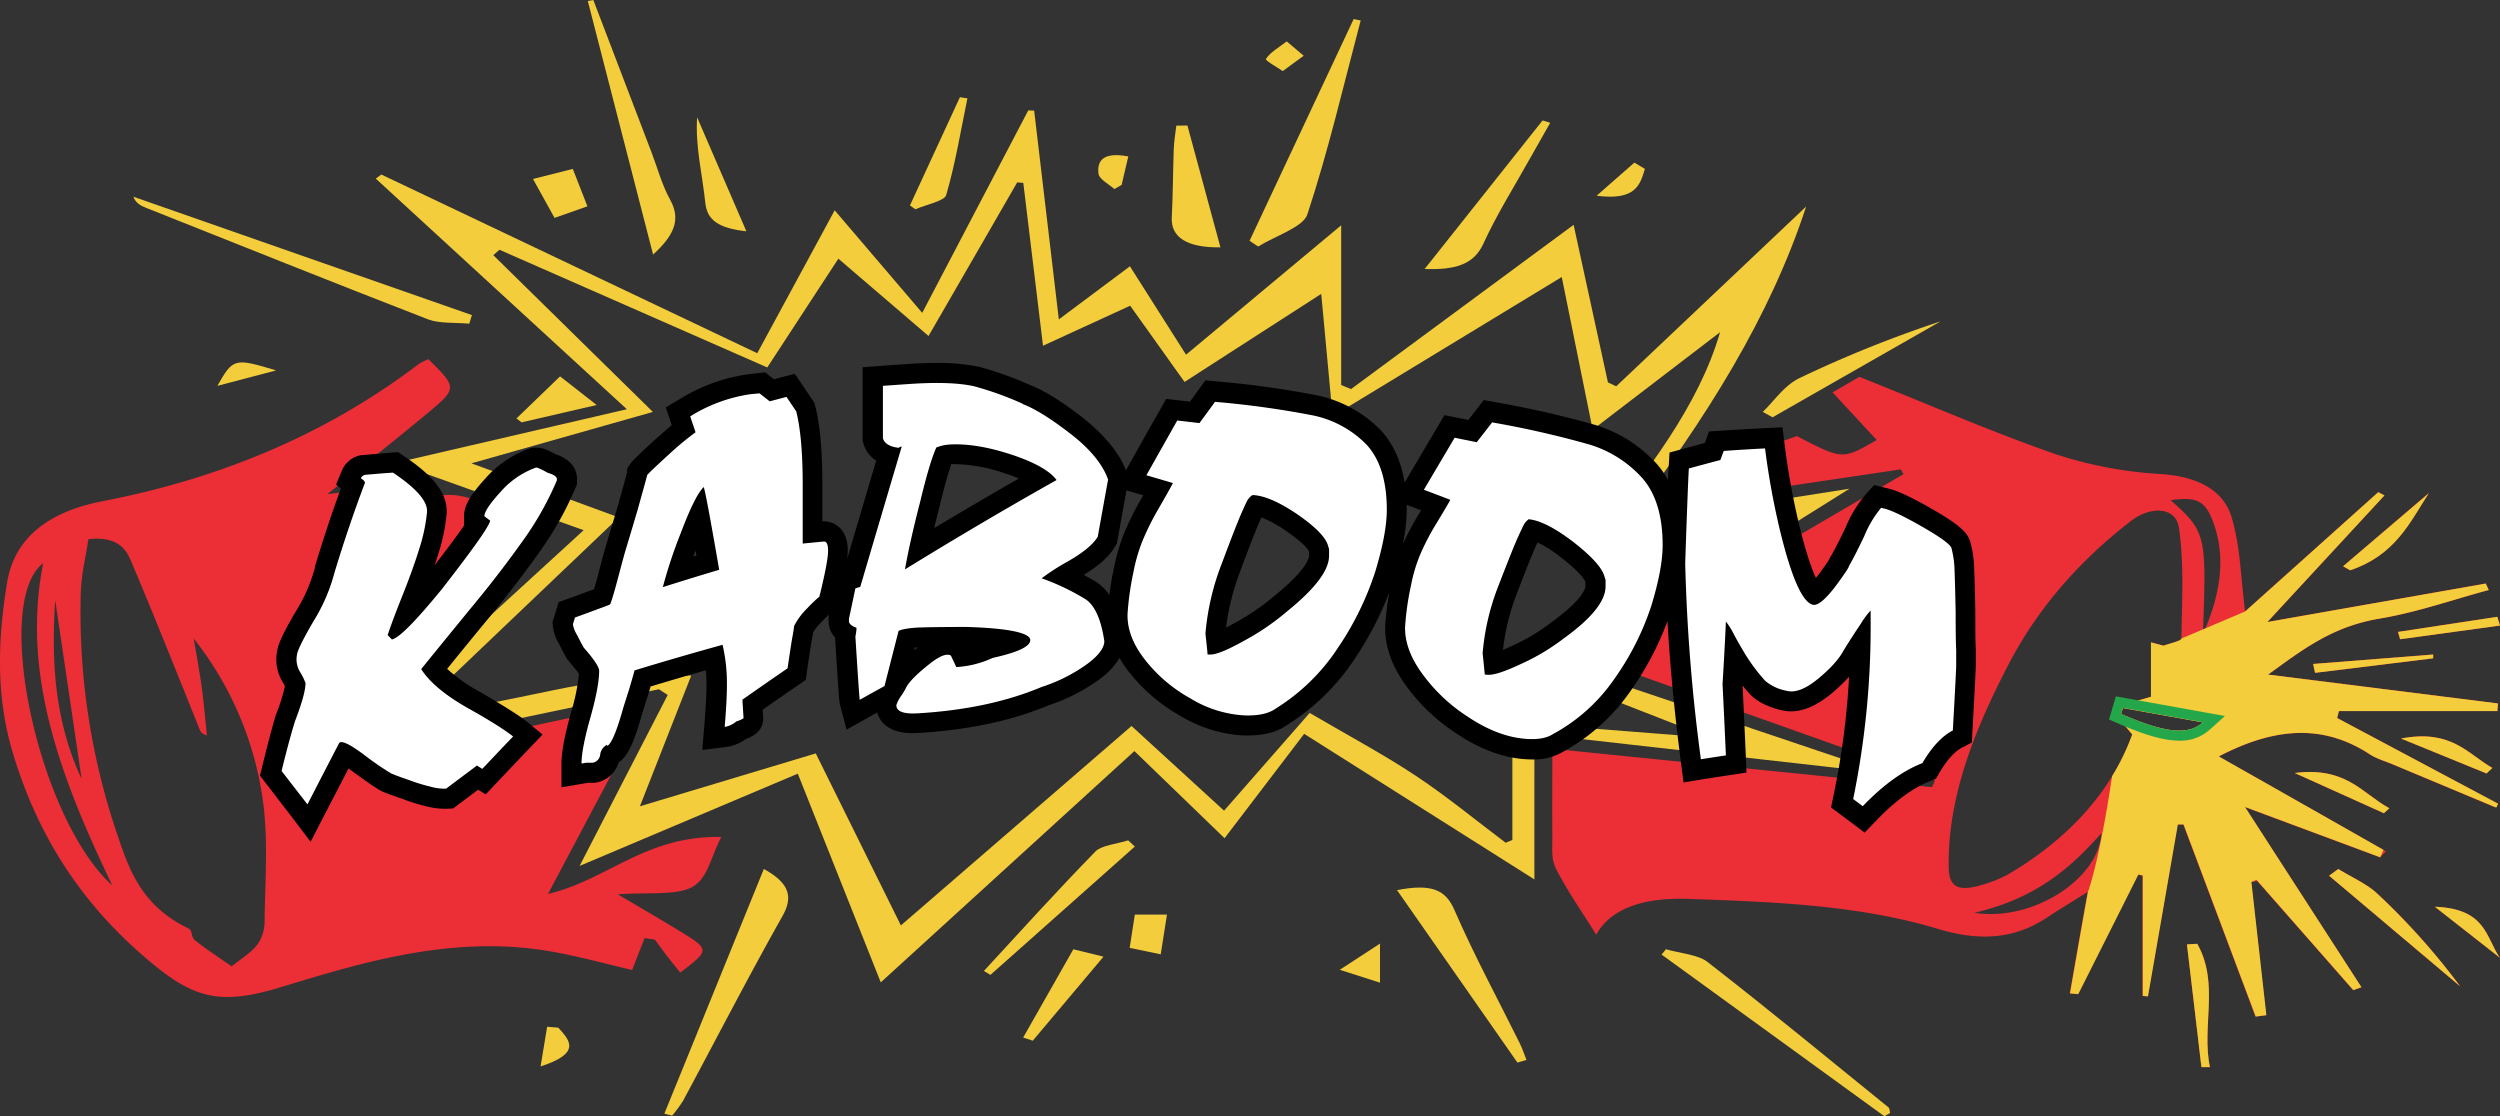 <svg xmlns="http://www.w3.org/2000/svg" viewBox="0 0 745.8 333"><rect x="0" y="0" width="745.8" height="333" fill="#333333" stroke="none"/><defs><style>.cls-1{fill:#ec2e36;}.cls-2{fill:#f3cd3b;}.cls-3{fill:#24a64a;}.cls-4{fill:#fff;}</style></defs><g id="Layer_2" data-name="Layer 2"><g id="Layer_2-2" data-name="Layer 2"><path class="cls-1" d="M697.11,214.13c.21-.67.43-1.33.64-2h47.3c0-.76.09-1.52.14-2.28l-68.58-8.61c10.2-7.31,18.92-14.29,33.29-16.7,11.18-1.87,21.72-5.62,32.55-8.53l-.9-1.93-65.14,11.48,34.93-37.78c-.63-.31-1.25-.63-1.87-.95l-39.7,35.58c-1.31-10-1.39-19.2-4-28-2.14-7.27-8.71-12.15-21.24-13a122.48,122.48,0,0,1-31.32-5.93c-19.58-6.82-38.22-15-58.53-23.05l-8,4.62,13.17,14.2c-10.17,5.92-10.17,5.92-23.81-1.16l-15.68,5.54,1.27,4.56c-8.12-.46-16.53-3.35-20,3.64,2,5.14,7,5.35,12.94,4.27,4-.74,8.07-1.47,12.14-2.08q20.16-3,40.36-6c.26.47.52.95.77,1.43L524.21,167c13.65,12.53,13.65,12.53,3.73,21l-19.33-10.75-31.43,20,100.06,35.58-.9,2L463.1,223.37c0,9-.08,17.47,0,25.9.05,3.32-.46,6.88,1.08,9.88,3.48,6.81,8.08,13.34,12,19.7,4.43-8,14.42-11.16,27.55-10.69,25.31.9,50.72,1.8,74.35,8.94,12.38,3.74,22.83,3.11,32.57-3.37,3.49-2.32,7.15-4.51,12.13-7.64-2,11-3.65,20.64-5.35,30.27l2.46.23q8.94-17.8,17.89-35.59l1.36.2v35.93l1.56.1q4.46-25.62,8.9-51.25h1.71q10.77,28.65,21.52,57.3l3.18-.41-4.47-39.72,1.84-.3L702,295.39l2.45-.85c-11.34-17.55-22.68-35.09-34.74-53.77l40.32,15,1.74-1.79-49.87-28.3c15.39-8,30.23-10.39,45.18-.55,1.82,1.2,4.31,1.91,6.51,2.83l30.73,12.86.93-1ZM589,272.3c18.38-4.3,28.61-13.28,37.85-23.7C626.21,262.14,606.39,275.08,589,272.3Zm41.09-40.73c-6.68,10.89-16.84,20.91-30.89,29.19a35,35,0,0,1-6.53,2.78c-8.16,2.72-11.23,1.47-11.33-4.77-.34-21,7.65-40.91,17.8-60.47,8.24-15.88,20.2-30.22,36.45-42.79,6.21-4.8,13.53-4.16,14.42,1.86,1.61,10.95.9,22.07.75,33.12,0,.72-3.45,1.42-5.3,2.13l-3.77-1v16.24l-10.34,3a1.16,1.16,0,0,0-.57,1.86c1.77,2.14,3.55,4.27,5.32,6.4A68.1,68.1,0,0,1,630.07,231.57ZM632.78,213l.54-1.78,23.83,4.29C652.66,219.48,645.73,218.62,632.78,213Zm24.39-23.82c0-.47,0-.94.05-1.39,1.06-28.41.73-29.28-9.67-38.58,7.27-1,10.06-.07,12.36,5.71,4.37,11,2.42,21.92-2,32.59C657.65,188,657.42,188.57,657.17,189.13Z"/><path class="cls-1" d="M202.31,277.48c-5.65-3.44-11.41-6.79-18-10.68,8.58-.66,17.53.41,22.22-2.2s5.51-9,8.66-14.91c-22.67-.46-33.74,12.71-51.71,17,8.34-15.74,16.45-31,25.12-47.41L173,221.77c1.91-4.17,12.88-3.35,8.94-10.18L87.18,232l64.88-59.64c-16.79-7.77,3.86-11.67,2.87-18.09-10.78-3.08-21-12.66-34.51-1l-7-7.78-15.76,1.92c10.84-8.73,20.35-16.23,29.59-23.9s9.22-7.83.53-16.36a20.11,20.11,0,0,0-3,1.55c-25.92,19.69-57,33.64-94.15,40.81-17.59,3.39-26.49,12.07-28.5,24.21-2.79,16.88-3.41,33.73,1.6,50.57,7.07,23.76,19.89,45.55,42.88,64.1C59,298.39,67.06,299.6,84,294.43c7.62-2.32,15.27-4.65,23.08-6.64,18-4.58,36.53-7.25,55.64-4.22,9.19,1.46,18,4,25.86,5.79,1.21-3.09,2.46-6.3,3.71-9.51l3.08.46c1.16,1.57,2.29,3.16,3.48,4.71s2.66,3.35,4.08,5.13C211.86,283.33,211.89,283.31,202.31,277.48ZM16.47,179.05q3.95,26.65,7.88,53.33C16.14,214.78,15.31,196.67,16.47,179.05Zm-3.59-11C6.34,201,18.06,232,33.51,264.16,11.48,244.31-2.46,179.77,12.88,168ZM78.93,274.65a12,12,0,0,1-2.14,7.12c-1.84,2.44-5.06,4.36-7.69,6.51-3.71-2.59-7.56-5.09-11-7.82-1.09-.85-.62-2.87-1.79-3.44-13.57-6.53-17.45-16.65-20.92-26.89a206,206,0,0,1-11.29-73.49c.18-5.27,1.48-10.52,2.27-15.8,8.34-.91,11.09,2.72,12.57,6.2,7.15,16.79,13.8,33.68,20.62,50.54.25.61.41,1.25,2.17,1.83-.51-4.79-.9-9.6-1.55-14.39s-1.58-9.68-2.38-14.53a100.22,100.22,0,0,1,20.79,49.56C80,251.5,79.07,263.11,78.93,274.65Z"/><path class="cls-2" d="M467.29,198.69l84.45-52.9-66.6,10.44c23.94-31.45,42.93-61.75,53.67-94.62l-56.67,53.64-2.46-1.18c-3.36-15.43-6.72-30.85-10.24-47l-66.4,49-2.94-1.21V67.21l-46.28,38.6C347.9,96.48,343,88.72,337.08,79.44L315.87,95.28,308.51,33l-1.76-.07c-10.22,19.53-20.44,39.05-31.63,60.4L249,62.74,225.9,105.37,113.75,52.06l-1.64,1.23L187,122.08l-69,16,56.11,20.09c-24.55,22.47-48.12,44.06-71.69,65.65l1.16,1.21,93-19.41,2.61,1.7c-8.72,16.93-17.44,33.85-26.28,51L238,230.8l24.75,62.26,75.67-69,26.89,26,23.75-31.14,68.68,43.43V218.89L556.17,230l.43-1.23Zm37.74,21-53.86-4.23v35.11l-2,.84c-8.9-6.69-17.36-13.7-26.84-20-9.67-6.41-20.34-12.1-31.63-18.73l-25.54,29.16-27.6-25.26c-23.92,20.67-46.37,40.08-68.81,59.49l-25.39-51.31-52.46,15.77,15.31-39c-30.11-1.16-54.27,9.59-82.78,11.11l61.16-58.29-43.95-16.13,54.13-15.33L147.16,76.12,149,74.51l79.89,35.11L250.1,77.17,277,100.23c9.4-16.28,17.93-31,26.45-45.82l1.82.15c1.9,15.71,3.8,31.43,5.88,48.58l26-11.94,16.22,22.74,40.78-26.27c1.09,11.74,2.16,23.16,3.4,36.5l68.35-41.53c3.16,15.57,6.05,29.83,9.23,45.54l38-29.08c-6.41,22.07-21.69,41.42-37.76,62.06L517.49,157c-8.63,6.49-18.31,13.58-27.68,20.87s-18.73,15-28.76,23.06l44.3,17.3C505.24,218.72,505.13,219.18,505,219.65Z"/><path class="cls-2" d="M372.77,71.84,403.82,5.69l2.1.42C400.8,25.42,396.32,44.84,390,64c-1.25,3.76-9.59,6.39-14.66,9.54Z"/><path class="cls-2" d="M227.87,259.23c8,4.43,8.65,8.58,5.5,14.16-10.27,18.24-19.75,36.69-29.6,55a40,40,0,0,1-3.25,4.42l-2.33-.58Z"/><path class="cls-2" d="M194.83,75.94C188.15,50,181.75,25.14,175.35.3L177,0l17.4,45.55c1.8,4.71,3.05,9.57,5.55,14.1C203.23,65.55,201,70.33,194.83,75.94Z"/><path class="cls-2" d="M416.76,265.54c10.38-2,14.51-.09,17.12,5.92,5.81,13.4,12.94,26.53,19.5,39.78.8,1.62,1.34,3.3,2,4.95l-2.7.8Z"/><path class="cls-2" d="M562.14,333l-66.45-48.23,1.29-1.59c4.18,1.2,9.62,1.62,12.34,3.74,18.33,14.25,36.09,28.86,54,43.39.48.39.37,1.13.54,1.71Z"/><path class="cls-2" d="M140,96.56c-4.1-.38-8.85,0-12.2-1.25C99.58,84.38,71.61,73.14,43.57,62c-1.62-.64-3.11-1.43-3.77-3.31L140.78,94Z"/><path class="cls-2" d="M425,80.24l35.18-44.31,2.28.7c-1.88,3.32-3.78,6.63-5.64,9.95-4.85,8.69-10.24,17.26-14.31,26.13C439.76,78.72,434.48,80.6,425,80.24Z"/><path class="cls-2" d="M354.23,37.44l9.85,36.34c-9.92.18-14.82-3-14.52-8.89.36-6.85.35-13.72.6-20.58.09-2.28.5-4.55.76-6.83Z"/><path class="cls-2" d="M293.52,289.65c11-11.93,21.85-23.94,33.3-35.67,1.76-1.79,6.42-2.22,9.73-3.29l2,1.85-43.09,38.29Z"/><path class="cls-2" d="M525.86,122.87c3.63-3.44,6.3-7.82,11.07-10.13a355.57,355.57,0,0,1,42-16.88l-50.14,28.63Z"/><path class="cls-2" d="M271.45,61.3,286.36,29l2.24.34c-2,9.64-3.55,19.34-6.34,28.87-.52,1.76-6,2.83-9.17,4.22Z"/><path class="cls-2" d="M222.66,69c-8.39-.94-11.73-3.35-12.26-8.56-.87-8.39-3-16.71-2.44-25.45Z"/><path class="cls-1" d="M733.91,294.24l-39.1-33,2.76-2c3.95,2.45,8.66,4.51,11.7,7.42A206.3,206.3,0,0,1,733.91,294.24Z"/><path class="cls-2" d="M320.2,283.19l9,2.2-21.1,25.07-2.87-.94C310.17,300.84,315.11,292.16,320.2,283.19Z"/><path class="cls-1" d="M659.27,318.35h-2.54l-4.32-36.62,3.07-.18C662.2,293.46,656.69,306.16,659.27,318.35Z"/><path class="cls-2" d="M165.43,65,159,53.39l11.88-3,4.36,11.16Z"/><path class="cls-2" d="M154.08,124.82l13-12.54L178,120.82,155.58,126Z"/><path class="cls-1" d="M724.51,147.13c-5.69,8.87-10.07,18.51-23.46,23l-2.1-1.18Z"/><path class="cls-2" d="M348.13,272.84c-.69,4.43-1.24,7.93-1.86,11.85L337,282.77c.51-3.29,1-6.49,1.54-9.93Z"/><path class="cls-1" d="M743.53,229.09l-1.75,1.65-25.52-10.42C731.33,217.44,736.12,224.89,743.53,229.09Z"/><path class="cls-1" d="M712.79,241.12l-1.63,1.48-26.6-12C700,228.64,704.74,236.76,712.79,241.12Z"/><path class="cls-1" d="M745.75,285.71,726.36,270.5C741.74,271.07,741.57,279.72,745.75,285.71Z"/><path class="cls-2" d="M490.71,50.39c-1.44,4.7-2.67,9.53-14.41,8l11.27-9.88Z"/><path class="cls-1" d="M725.87,195.25c0,.38,0,.76,0,1.14l-35.24,4.33c-.19-.89-.37-1.77-.56-2.65Z"/><path class="cls-1" d="M745.8,186.59,716,190.7l-.66-2.19L745,184C745.27,184.84,745.53,185.71,745.8,186.59Z"/><path class="cls-2" d="M336.6,46.67l-2,8.5-2.17,1.23c-1.65-1.5-4.49-2.92-4.72-4.52C327.25,48.33,328.65,45.15,336.6,46.67Z"/><path class="cls-2" d="M399.68,289.31l12-7.82v11.66Z"/><path class="cls-2" d="M166.54,306.57c3.45,3.79,7,7.6-5.27,11.56.8-4.85,1.38-8.34,1.95-11.83Z"/><path class="cls-2" d="M388.92,16.63l-6.25,4.58c-1.77-1.26-5.34-3.11-5-3.67,1.34-2,4-3.5,6.19-5.19Z"/><path class="cls-2" d="M64.85,115.1c4.69-8.26,5.07-8.35,17.53-4.6Z"/><path class="cls-2" d="M659.27,318.35h-2.54l-4.32-36.62,3.07-.18C662.2,293.46,656.69,306.16,659.27,318.35Z"/><path class="cls-2" d="M712.79,241.12l-1.63,1.48-26.6-12C700,228.64,704.74,236.76,712.79,241.12Z"/><path class="cls-2" d="M699,168.92l25.56-21.79c-5.69,8.87-10.07,18.51-23.46,23Z"/><path class="cls-2" d="M690.06,198.07l35.81-2.82c0,.38,0,.76,0,1.14l-35.24,4.33C690.43,199.83,690.25,199,690.06,198.07Z"/><path class="cls-2" d="M733.91,294.24l-39.1-33,2.76-2c3.95,2.45,8.66,4.51,11.7,7.42A206.3,206.3,0,0,1,733.91,294.24Z"/><path class="cls-2" d="M745.75,285.71,726.36,270.5C741.74,271.07,741.57,279.72,745.75,285.71Z"/><path class="cls-2" d="M716.26,220.32c15.07-2.88,19.86,4.57,27.27,8.77l-1.75,1.65Z"/><path class="cls-2" d="M697.23,214.2l.52-2.07h47.3c0-.76.09-1.52.14-2.28l-68.58-8.61c10.2-7.31,18.92-14.29,33.29-16.7,11.18-1.87,21.72-5.62,32.55-8.53l-.9-1.93-65.14,11.48,34.93-37.78c-.63-.31-1.25-.63-1.87-.95l-39.7,35.58-11.89,5.05-.66.28-6.48,2.75c0,.72-3.45,1.42-5.3,2.13l-3.77-1v16.24l-10.15,2.92a1.29,1.29,0,0,0-.64,2.07l5.2,6.25a68.1,68.1,0,0,1-6,12.45c-1.34,9.06-4.17,25.79-7.2,34.52-2,11-3.65,20.64-5.35,30.27l2.46.23q9-17.86,17.94-35.7l1.31.31v35.93l1.55.13q4.46-25.63,8.91-51.28h1.71q10.77,28.65,21.52,57.3l3.18-.41-4.47-39.72,1.51-.67q14.45,16.44,28.88,32.9l2.45-.85c-11.34-17.55-22.68-35.09-34.74-53.77l40.32,15,1-2.2q-24.62-14-49.15-27.89c15.39-8,30.23-10.39,45.18-.55,1.82,1.2,4.31,1.91,6.51,2.83l31.1,13,.55-1.17ZM632.78,213l.54-1.78,23.83,4.29C652.66,219.48,645.73,218.62,632.78,213Z"/><path class="cls-2" d="M715.38,188.51,745,184c.27.87.53,1.74.8,2.62L716,190.7Z"/><path class="cls-3" d="M633.32,211.17l23.83,4.29a10.07,10.07,0,0,1-7.07,2.49c-4.18,0-9.7-1.67-17.3-5l.54-1.78m-2.11-3.43-.77,2.57-.51,1.69,0,.07-.78,2.56,2.44,1.07c8.3,3.63,14,5.25,18.51,5.25a13,13,0,0,0,9.07-3.25l4.58-4.11-6.05-1.08-20.28-3.65-3.55-.64-2.64-.48Z"/><path d="M87,243.64l-7.7-10-1.74-2.27.68-2.78c1.5-6.16,2.85-11.26,4-15.15l.06-.21.08-.21A51.18,51.18,0,0,0,85,204.71l-.48-.91a13.25,13.25,0,0,1-2.09-7.19,12.69,12.69,0,0,1,.22-2.25c.22-1.64,1-4.14,5.62-12a47.65,47.65,0,0,0,5.65-12.92l0-.17,0-.17c2.43-8,5-15.9,7.8-23.4l-1.46-1.13,1.75-4.23a7.67,7.67,0,0,1,5.33-4.48l.44-.1.44,0c2.81-.26,5.61-.5,8.42-.73l2.07-.16,1.72,1.14c8.75,5.82,12.82,11,12.82,16.38v.55l0,.26a56.13,56.13,0,0,1-2.48,12c-.33,1.08-.7,2.21-1.09,3.38,4.57-5.93,7.22-9.56,8.75-11.8V154c0-3.07,1.77-6.22,6.32-11.21a31.62,31.62,0,0,1,13.1-8.94l.43-.15,1-.18H160c1.56,0,3,.49,5.81,2,5.48,1.85,6.32,5.4,6.32,7.4v1.52l-.44,1.08a98.72,98.72,0,0,1-10.5,18.79c-4.51,6.36-9.34,12.7-14.41,18.87-4.36,5.27-8.85,10.75-13.39,16.36a48.93,48.93,0,0,0,9.76,6.85l.1.05c7.18,4.21,11.76,7.11,13.61,8.61l5,4.08-4.48,4.68q-4.59,4.81-9.17,9.66l-3.31,3.5-2.27-1.38-6,4.49-1.46,1.1-1.83.09c-.25,0-.52,0-.79,0a22.47,22.47,0,0,1-5.53-.77,57.93,57.93,0,0,1-7.09-2.22c-2.61-.89-4.41-1.55-5.65-2.06l-.25-.11-.24-.12c-1.09-.58-3-1.75-8.81-6l-1-.75q-3.48,6.74-7,13.5l-4.32,8.39Zm462.3-.48-3.07-2.28.79-3.75a234.44,234.44,0,0,0,4.6-35.26,51,51,0,0,1-5.34,5.1c-4.35,3.54-8.25,5.24-12,5.24a11.8,11.8,0,0,1-2.46-.26l-.4-.09-.11,0c-3.94-1-6.85-2.44-8.9-4.42a27.63,27.63,0,0,1-2.56-2.95c.34,7,.65,13.92.94,20.62l.22,5.36-5.3.8c-2.47.37-4.94.76-7.41,1.15l-6.07,1-.79-6.09c-1.92-14.84-3.26-28.91-4-42.05a89.32,89.32,0,0,1-10.85,20.61,58.73,58.73,0,0,1-20.27,18.36,17.3,17.3,0,0,1-9.24,2.31,31.93,31.93,0,0,1-4.12-.28c-6-.77-12.26-3.28-18.47-7.46a56.87,56.87,0,0,1-15-14.22c-4.14-5.69-6.26-11.44-6.26-17.07v-.73a93.78,93.78,0,0,1,1.23-10.09,99.5,99.5,0,0,1-10.24,19.7A66.3,66.3,0,0,1,384,216.26c-3,2.12-6.83,3.14-11.75,3.14l-1.46,0a40.43,40.43,0,0,1-18.74-5.9,50.55,50.55,0,0,1-15.27-13.08,34.77,34.77,0,0,1-2.81-4.14,21.06,21.06,0,0,1-6,6.36,53.88,53.88,0,0,1-15.17,7.77c-11,4.6-23.61,7.29-38.51,8.23-.71,0-1.37.07-2,.07-7.43,0-9.84-3.57-10.62-6.14l-9.13,5.09-1.95-7.46c-.21-.8-.3-1.16-1.48-20v0a7.41,7.41,0,0,1-1.93-5v-1.29l.12-.58c-.52.49-1.28,1.24-2.36,2.35a17.57,17.57,0,0,0-2.38,2.95c-.12.83-.26,1.66-.42,2.48s-.48,2.84-1.4,9.14l-.38,2.59-2.15,1.47c-3.55,2.44-7.13,4.92-10.69,7.4l.15,2.38v.19c0,3.86-3,5.37-5.24,6.23a12.52,12.52,0,0,1-5.62,2.3l-7.3.91.6-7.33c.43-5.18.65-9.13.65-11.72,0-1.68-.06-3.25-.17-4.72-5.5,1.56-11,3.18-16.51,4.84-.21.73-.81,2.73-.81,2.73l-1.72,5.44c-2.45,8.76-4.31,12.67-7,14.5a8.53,8.53,0,0,1-6.79,6l-.4.07H177l-1.56,0h-.09l-7.85,1.34v-7.08c0-3.56,1-8.63,2.92-15.52a58.92,58.92,0,0,0,2.3-11.23c-.11-.18-.28-.43-.49-.73L169.51,197l-.35-.42-.27-.47c-.66-1.19-1.32-2.44-1.95-3.72a13.74,13.74,0,0,1-2-5.48l-.14-1.23,1.87-6.07,2.82-1c1.7-.6,3.85-1.4,6.47-2.37l1.24-.42c.37-1.25.89-3.1,1.61-5.84,1.54-5.85,2.07-7.63,2.34-8.45l3.16-10.59c1.79-6.38,2.5-9,2.77-10v-1.1l1-1.53c.42-.61.78-1.14,7.45-7.25l.07-.07c2.05-1.82,3.61-3.16,4.8-4.15l-1.79-5.3,4.16-2.47a52.39,52.39,0,0,1,20.47-7.42l5-.57,2.64,2.06,6.22-1.63,5.86,8.68.26,1c1.41,5.63,2.1,13.2,2.1,23.14v11.18h.4a6.9,6.9,0,0,1,6.38,4.3,10.94,10.94,0,0,1,.79,4.45,21.49,21.49,0,0,1-.17,2.49q4.33-14.69,8.67-29.33a9,9,0,0,1-3.87-5.31l-.2-.75v-21.8l5.52-.42c2.81-.21,5.62-.4,8.43-.59s5.62-.28,8.11-.28a58.43,58.43,0,0,1,12.43,1.12l.18,0a103.05,103.05,0,0,1,15.28,5.47c4.27,1.64,9.48,4.87,15.93,9.89l.11.09c6.53,5.34,10.65,10.41,12.57,15.47l.85-1.51q4.6-8.21,9.22-16.36l1.94-3.43,7.1.8,4.63-6.35,3.39.32a286.49,286.49,0,0,1,30,4.18,37.45,37.45,0,0,1,18.78,10.26l.1.1c3.7,4,6.09,9.22,7.13,15.65l.55-.93q4.59-7.8,9.18-15.55l2.16-3.64,7.12,1.43c.8-1,4.61-5.94,4.61-5.94l3.58.66a293,293,0,0,1,29.77,6.8,40.9,40.9,0,0,1,18.36,11.7l.09.11a26.7,26.7,0,0,1,3.16,4.57c.08-1.71.14-3,.2-3.91l.26-4.26,4.12-1.13,6.42-1.73,1.24-3.44,3.91-.25c4.12-.27,8.31-.51,12.45-.72l5.54-.28.69,5.51a224.56,224.56,0,0,0,4.19,23.15c2.17,9,3.93,13.79,5.1,16.28l.8-1c1.66-2.24,2.55-3.52,3-4.23v-.1l.8-1.38c1.15-2,2.61-4.85,4.33-8.49a37.55,37.55,0,0,1,6.06-9.88l2.39-2.62,4.42,1.09c1.75.44,5,1.54,12.87,6.07,8.48,4.87,10.54,7.11,11.34,9.64a32.41,32.41,0,0,1,1.2,7.73v.16c.13,3.07.25,7.33.35,13v.11c0,5.42,0,9.09.14,10.92v5c0,.79-.12,3.73-1,19.68l-.18,3.4-3,1.58c-2.19,1.14-4.5,3.72-6.7,7.47l-1,1.76-1.9.76c-5,2-10.26,5.86-15.73,11.52l-3.65,3.79ZM272.71,194l.46-.37.65-.51-.9.07Zm185.55-31.31c-.55,1.18-2,4.54-5.57,13.91a67.32,67.32,0,0,0-4.33,17.28c.76-.31,1.62-.7,2.63-1.17a59.41,59.41,0,0,0,11.76-7l.22-.17c9.74-7.06,10-10.36,10-10.71v-1s-.08-.24-.08-.24l0-.18s-.82-2.15-7.17-7.1a41,41,0,0,0-7-4.49Zm-82.6-6.88c-.56,1.23-2,4.73-5.62,14.42a72.64,72.64,0,0,0-4.28,17c.66-.34,1.4-.74,2.24-1.21a68.5,68.5,0,0,0,12-8.1l.19-.16c10.07-8.14,10.36-11.64,10.36-12v-1s-.07-.22-.07-.22l0-.1c-.12-.26-1.2-2.22-7-6.18a35,35,0,0,0-7.16-3.88C376.11,154.74,375.66,155.78,375.66,155.78Zm-52.32,15.7c1.21.66,2.44,1.36,3.68,2.1l.18.11.18.13a14.52,14.52,0,0,1,3.56,3.64c.35-2.82.81-5.51,1.38-8.05a56.37,56.37,0,0,1,2.88-10A85.49,85.49,0,0,1,340.34,149l.72-1.26-5-1.45-2.87,15.83-.54.93C330.9,166,327.92,168.67,323.34,171.48ZM206.86,166l.9-.27c-.09-.51-.18-1-.26-1.48C207.28,164.83,207.06,165.41,206.86,166Zm212.8-15.39c0,.47,0,.94,0,1.41a52.92,52.92,0,0,1-1.17,10.33,90.85,90.85,0,0,1,4.64-8.79l.8-1.33Zm-135.89-12.1c-.82,2.42-2,6.32-3.48,12.58q-.87,3.38-1.61,6.45c8.4-5,16.85-10,25.28-14.8-1.13-.46-2.44-1-4-1.47a48.4,48.4,0,0,0-14.79-2.8q-.7,0-1.38,0Z"/><path class="cls-4" d="M117.23,141c6.77,4.5,10.16,8.34,10.16,11.4v.35a51.12,51.12,0,0,1-2.24,10.73q-1.89,6.16-5.06,14.11c-2.11,5.27-3.59,9.24-4.44,11.88l1.28,1.3c2.21-.52,7.16-5.57,14.87-15,9.2-11.81,14-18.55,14.44-20.44L144.5,154c0-1.3,1.59-3.71,4.77-7.2a25.57,25.57,0,0,1,10.64-7.32c.33-.06,1.5.46,3.5,1.57,1.81.53,2.72,1.16,2.72,1.89v.35a92,92,0,0,1-9.87,17.63q-6.69,9.44-14.13,18.49T125.65,199.6c2.53,4,7.37,8,14.55,12s11.4,6.9,12.87,8.1q-4.6,4.81-9.19,9.67l-1.59-1q-4.6,3.44-9.22,6.91a15.66,15.66,0,0,1-4.6-.59,53.5,53.5,0,0,1-6.49-2c-2.42-.83-4.21-1.47-5.36-2a87.57,87.57,0,0,1-8.06-5.55c-3.67-2.74-6-4-7.08-3.7a.7.7,0,0,0-.31.24q-4.73,9.11-9.45,18.28L84,230q2.22-9.1,4-14.84,3.14-8.18,3.14-11.37a16.55,16.55,0,0,0-1.42-3,7.32,7.32,0,0,1-1.26-4.15,6.45,6.45,0,0,1,.15-1.33q.15-1.8,4.87-9.91a53.23,53.23,0,0,0,6.3-14.55q4.23-14,9.12-26.89a8,8,0,0,0-.46-.71l-.77-.59a1.66,1.66,0,0,1,1.23-1C111.66,141.41,114.44,141.17,117.23,141Zm109.34-23.66,3.06,2.39c1.66-.45,3.31-.89,5-1.32l2.9,4.3q1.92,7.65,1.93,21.69v17.76c2.09-.21,4.18-.42,6.27-.61.87-.08,1.3.84,1.3,2.76q0,3.21-2.59,13.67a47.41,47.41,0,0,0-3.69,3.55,20.24,20.24,0,0,0-3.84,5.19c-.13,1.08-.3,2.16-.51,3.25s-.7,4.22-1.45,9.4q-6.75,4.63-13.48,9.36c.12,1.84.23,3.69.35,5.53a7,7,0,0,1-2.11.92,7.44,7.44,0,0,1-3.52,1.68q.66-8,.66-12.21a50.82,50.82,0,0,0-1.29-12.29Q202.38,196,189.27,200c0,.21-.54,2.1-1.6,5.67-.59,1.85-1.17,3.7-1.76,5.55q-2.88,10.37-4.79,11.34v-.31l-.16,0a3.82,3.82,0,0,0-1.91,2.85,2.73,2.73,0,0,1-2.22,2.44c-.75,0-1.4,0-1.94,0l-1.41.24q0-4.44,2.69-13.88,2.58-9.21,2.57-13.85c0-.62-.58-1.75-1.75-3.37s-2.26-2.78-2.88-3.53c-.65-1.17-1.29-2.38-1.91-3.65a8.61,8.61,0,0,1-1.29-3.29l.63-2c1.71-.61,3.89-1.42,6.54-2.4s3.91-1.39,4-1.64q.78-2,2.54-8.7t2.26-8.18q1.61-5.37,3.2-10.72,3-10.73,3-10.87c.24-.35,2.42-2.44,6.56-6.23a90.68,90.68,0,0,1,7.86-6.52c-.53-1.58-1.07-3.15-1.6-4.73A46.25,46.25,0,0,1,224,117.58Zm-16.67,28q-2.55,2.4-6.89,13.88a139.62,139.62,0,0,0-5.27,15.93q8.4-2.67,16.81-5.17Q210.41,146,209.9,145.25Zm95.19-24.8c3.65,1.37,8.49,4.38,14.52,9.07s9.56,9.35,10.95,13.48q-1.55,8.49-3.07,17c-1.39,2.35-4.4,4.81-9,7.43a66.33,66.33,0,0,0-7.75,5,69,69,0,0,1,13.22,6.32q4.06,2.85,5.48,12.41c0,2-1.67,4.27-5,6.75a48.66,48.66,0,0,1-13.7,6.94c-10.52,4.42-22.77,7-36.74,7.85-4.4.28-6.6-.51-6.6-2.44a10.75,10.75,0,0,1,1.61-3,21.78,21.78,0,0,0,1.45-2.52q1.46-2.47,6.45-6.46c2.46-2,4.34-3,5.62-3.05a2,2,0,0,1,1.14.25c.54,1.14,1.08,2.29,1.61,3.43a29.76,29.76,0,0,0,10.82-2.72c7.5-1.67,11.26-3.4,11.25-5.34,0-2.11-6.39-3.55-19.16-3.91-8.81,0-13.64.14-14.5.19-2.89.18-4.76.52-5.63,1l-4.2,16.45c-2.46,1.35-4.92,2.72-7.38,4.09q-.16-.61-1.3-18.89a16.7,16.7,0,0,0,.32-2.14v-.46c-1.5-.53-2.24-1.21-2.24-2v-.66l1.92-9.1,1.45-.43q6.19-21,12.38-41.86h-.16a3.13,3.13,0,0,0-.79.37q-4-.5-4.67-2.86V115.11q4.19-.31,8.37-.59c8.25-.54,14.53-.26,18.83.71A96.48,96.48,0,0,1,305.09,120.45Zm10.15,22.73c-1.94-2.72-6.4-5.29-13.38-7.61s-13.2-3.33-18.37-3.06a13.07,13.07,0,0,0-4.16.89q-2,4.41-4.84,16.25-3.06,11.86-4.52,20.12Q292.59,155.92,315.24,143.18Zm47.28-23.39a276.87,276.87,0,0,1,29.3,4.07,31.32,31.32,0,0,1,15.76,8.6c4.08,4.37,6.13,10.9,6.13,19.53q0,7-3.38,18.25a89.42,89.42,0,0,1-11.12,22.81A60,60,0,0,1,380.7,211.3q-3.22,2.37-9.64,2.11a34.59,34.59,0,0,1-16-5.1,44.45,44.45,0,0,1-13.54-11.56q-5.16-6.6-5.16-13.14v-.31a85,85,0,0,1,1.77-12.63,50.7,50.7,0,0,1,2.6-9.08,79.43,79.43,0,0,1,4.81-9.71c2.38-4.13,3.84-6.71,4.36-7.77-2.63-.79-5.27-1.56-7.91-2.33q4.61-8.19,9.21-16.34l6.62.77C359.4,124.07,361,121.92,362.52,119.79Zm10.94,27.9a5.82,5.82,0,0,0-1.46,1.7q-.63,1.26-1.77,3.9-1.29,2.85-5.78,14.82a74.84,74.84,0,0,0-4.84,20.81q.63,5.75.63,6.26h.67c1.81.06,5.14-1.29,10-4a73.3,73.3,0,0,0,13-8.84c8.39-6.78,12.58-12.27,12.58-16.65V163.8c-.1-.34-.21-.68-.31-1-.66-2.49-3.78-5.68-9.36-9.51-5.37-3.61-9.73-5.46-13.06-5.6Zm71.73-21.76a286,286,0,0,1,29.13,6.64,34.78,34.78,0,0,1,15.64,10C494,147.28,496,154,496,162.62q0,7-3.35,18a81.15,81.15,0,0,1-11,21.83A52.55,52.55,0,0,1,463.27,219c-2.14,1.39-5.33,1.8-9.58,1.26q-7.71-1-15.9-6.5a50.51,50.51,0,0,1-13.49-12.75q-5.13-7-5.14-13.58v-.32a82.24,82.24,0,0,1,1.77-12.47,47.25,47.25,0,0,1,2.59-8.85,71.35,71.35,0,0,1,4.78-9.29q3.57-5.88,4.35-7.39-3.93-1.53-7.88-3,4.59-7.78,9.18-15.53l6.58,1.34C442.09,129.94,443.64,127.93,445.19,125.93Zm10.88,28.86a5.15,5.15,0,0,0-1.44,1.57q-.63,1.2-1.77,3.75-1.28,2.73-5.75,14.31a71,71,0,0,0-4.81,20.38q.61,5.8.62,6.32l.67.08c1.8.21,5.11-.85,9.94-3.12a64.24,64.24,0,0,0,12.94-7.7c8.34-6,12.5-11.17,12.5-15.55v-1.91c-.11-.35-.21-.69-.32-1-.65-2.55-3.74-6-9.29-10.33q-8-6.1-13-6.74Zm70.49-21a230.81,230.81,0,0,0,4.3,23.76q5.22,21.72,10,22.78,2.05.47,6.49-5.23,4.24-5.72,4.24-6.34,1.89-3.26,4.59-9a32.37,32.37,0,0,1,5-8.36l1,.24c2.1.52,5.88,2.32,11.34,5.45s8.32,5.26,8.63,6.3a27.93,27.93,0,0,1,.92,6.3q.18,4.53.34,12.89c0,5.54.05,9.28.16,11.24v4.64q0,1.44-1,19.36-4.87,2.53-9.09,9.75Q564.83,231,555.7,240.5l-2.86-2.13A255.82,255.82,0,0,0,558.05,185v-2.88a24.27,24.27,0,0,0-3,4.07q-1.89,2.75-5,7.73-2,3.86-7.57,8.48t-9.35,3.71l-.31-.07a13.57,13.57,0,0,1-6.2-2.91,53.89,53.89,0,0,1-5.85-7.75c-1.4-2.31-2.57-4.36-3.53-6.16a22.7,22.7,0,0,0-2.37-3.82q-.31,7.31-1,18.69.51,10.32,1,21.26c-2.48.37-5,.76-7.46,1.15A532.22,532.22,0,0,1,502.73,168q.78-23.19,1.09-28.25c3.13-.85,6.27-1.7,9.4-2.52l1-2.7Q520.39,134.08,526.56,133.77Z"/></g></g></svg>